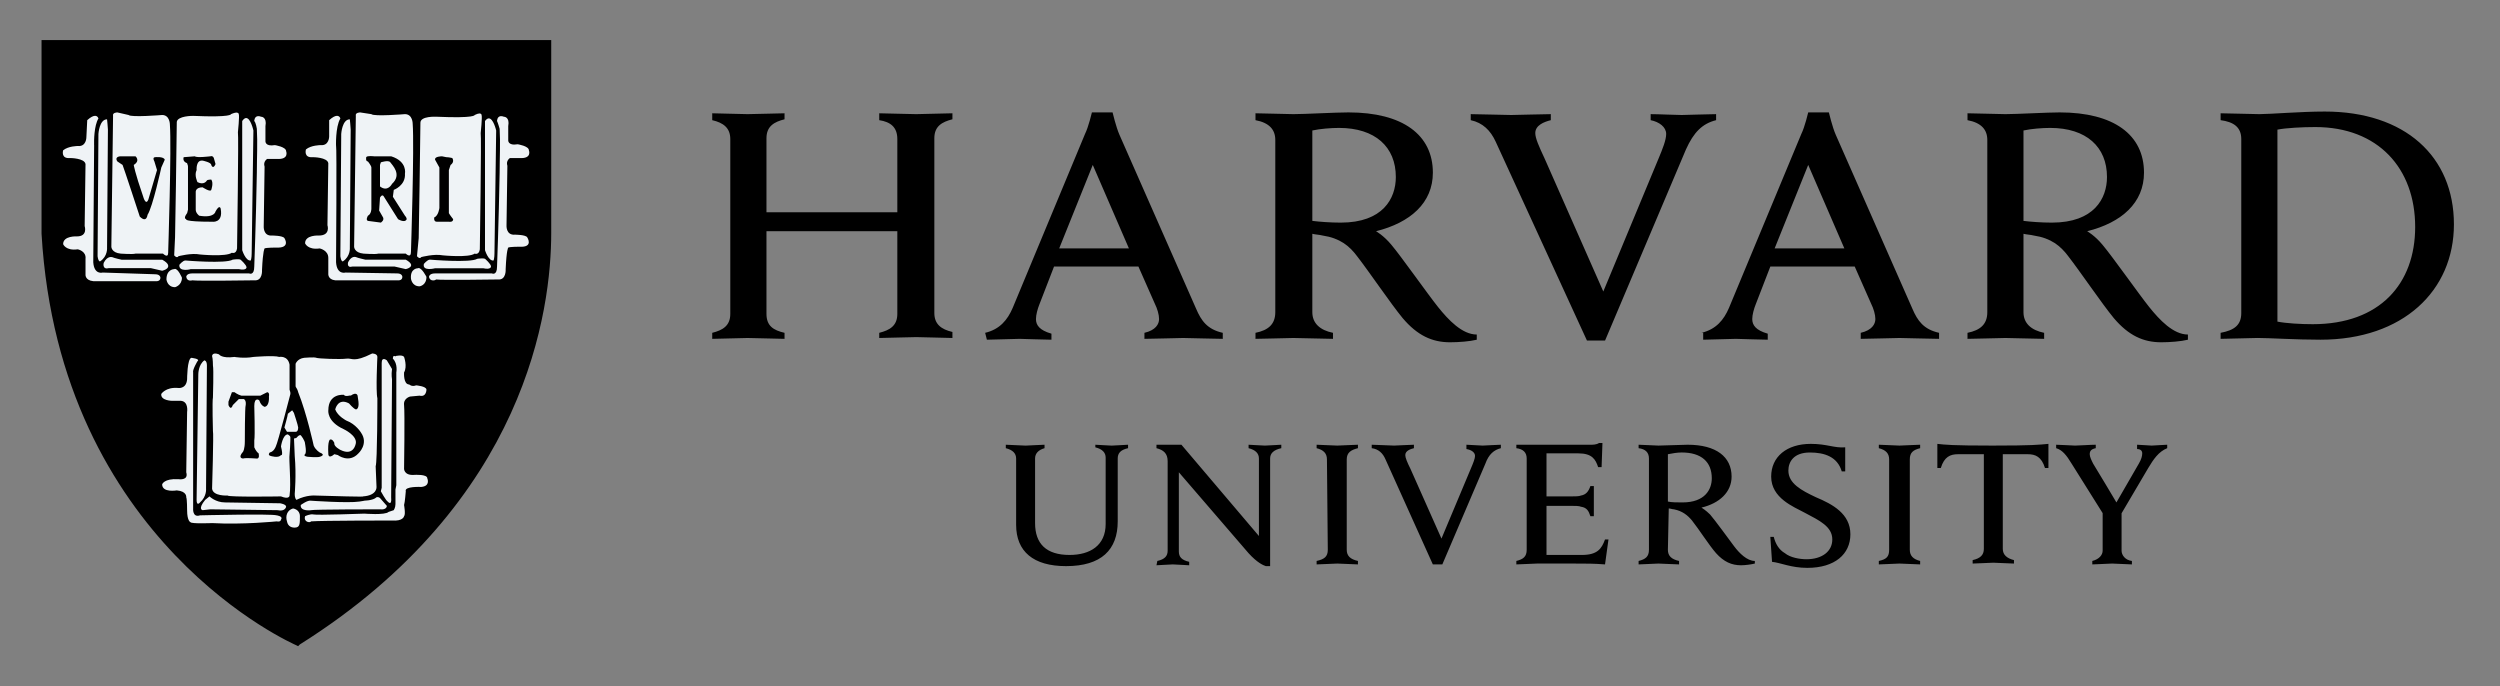 <svg width="102" height="28" viewBox="0 0 102 28" fill="none" xmlns="http://www.w3.org/2000/svg">
<rect x="0" y="0" width="102" height="28" fill="#808080" stroke="none"/>
<path d="M41.458 18.707C41.458 18.497 41.318 18.356 41.037 18.286V18.145C41.177 18.145 41.704 18.181 41.845 18.181C41.95 18.181 42.477 18.145 42.617 18.145V18.286C42.371 18.356 42.231 18.497 42.231 18.707V21.342C42.231 22.185 42.688 22.642 43.636 22.642C44.479 22.642 45.111 22.255 45.111 21.377V18.672C45.111 18.462 44.971 18.321 44.69 18.251V18.145C44.795 18.145 45.217 18.181 45.357 18.181C45.498 18.181 45.919 18.145 46.025 18.145V18.286C45.709 18.356 45.603 18.497 45.603 18.707V21.272C45.603 22.431 44.936 23.098 43.495 23.098C42.161 23.098 41.458 22.501 41.458 21.412L41.458 18.707ZM47.219 22.887C47.535 22.817 47.64 22.677 47.64 22.466V18.813C47.64 18.497 47.465 18.356 47.184 18.286V18.145H48.202L51.364 21.869V18.707C51.364 18.497 51.223 18.356 50.942 18.286V18.145C51.048 18.145 51.469 18.18 51.61 18.18C51.75 18.18 52.172 18.145 52.277 18.145V18.286C51.961 18.356 51.821 18.497 51.821 18.707V23.098H51.645C51.539 23.063 51.294 22.958 50.942 22.571L48.097 19.269V22.501C48.097 22.712 48.202 22.852 48.519 22.922V23.063C48.413 23.063 47.992 23.028 47.851 23.028C47.711 23.028 47.289 23.063 47.184 23.063L47.219 22.887ZM72.229 21.904H72.369C72.44 22.185 72.58 22.431 72.826 22.571C73.037 22.747 73.423 22.817 73.704 22.817C74.336 22.817 74.758 22.501 74.758 22.009C74.758 21.482 74.231 21.236 73.634 20.92C73.177 20.674 72.264 20.323 72.264 19.445C72.264 18.637 72.896 18.11 73.88 18.11C74.547 18.11 74.828 18.286 75.285 18.251V19.234H75.144C74.969 18.637 74.442 18.462 73.845 18.462C73.177 18.462 72.966 18.848 72.966 19.199C72.966 19.726 73.493 20.007 74.091 20.288C74.758 20.569 75.496 20.956 75.496 21.799C75.496 22.607 74.863 23.169 73.739 23.169C73.072 23.169 72.65 22.958 72.299 22.923L72.229 21.904ZM85.823 20.991L84.523 18.918C84.312 18.567 84.137 18.356 83.891 18.286V18.145C84.066 18.145 84.558 18.18 84.663 18.18C84.804 18.18 85.296 18.145 85.507 18.145V18.286C85.331 18.321 85.261 18.391 85.261 18.532C85.261 18.637 85.331 18.778 85.401 18.918C85.472 19.023 86.35 20.499 86.35 20.499L87.263 18.918C87.368 18.742 87.403 18.602 87.403 18.497C87.403 18.391 87.333 18.321 87.193 18.321V18.145C87.333 18.145 87.684 18.18 87.79 18.18C87.895 18.18 88.282 18.145 88.422 18.145V18.286C88.071 18.426 87.86 18.742 87.649 19.094L86.49 21.061M86.56 20.815V22.466C86.56 22.642 86.701 22.852 86.982 22.887V23.028C86.841 23.028 86.314 22.993 86.174 22.993C86.034 22.993 85.542 23.028 85.366 23.028V22.887C85.647 22.817 85.788 22.642 85.788 22.466V20.885M61.867 18.145H64.888C64.993 18.145 65.134 18.145 65.239 18.075H65.38L65.345 19.059H65.204C65.099 18.742 64.958 18.497 64.396 18.497H63.097V20.253H64.115C64.256 20.253 64.431 20.253 64.502 20.218C64.713 20.183 64.818 20.042 64.888 19.831H65.029V21.061H64.888C64.818 20.85 64.748 20.71 64.502 20.674C64.431 20.639 64.256 20.639 64.115 20.639H63.097V22.642H64.537C65.169 22.642 65.345 22.396 65.485 22.009H65.626L65.485 23.028C65.029 22.993 64.748 22.993 64.221 22.993H62.71C62.57 22.993 62.043 23.028 61.867 23.028V22.887C62.148 22.817 62.289 22.712 62.289 22.431V18.707C62.289 18.462 62.148 18.321 61.867 18.286L61.867 18.145ZM54.139 18.742C54.139 18.497 53.999 18.356 53.718 18.286V18.145C53.893 18.145 54.385 18.18 54.561 18.18C54.701 18.18 55.228 18.145 55.404 18.145V18.286C55.123 18.356 54.947 18.462 54.947 18.742V22.431C54.947 22.677 55.088 22.817 55.404 22.887V23.028C55.228 23.028 54.736 22.993 54.561 22.993C54.42 22.993 53.893 23.028 53.718 23.028V22.887C54.034 22.817 54.174 22.712 54.174 22.431L54.139 18.742ZM77.077 18.742C77.077 18.497 76.937 18.356 76.656 18.286V18.145C76.831 18.145 77.358 18.18 77.499 18.18C77.639 18.18 78.166 18.145 78.342 18.145V18.286C78.061 18.356 77.92 18.462 77.92 18.742V22.431C77.92 22.677 78.061 22.817 78.342 22.887V23.028C78.166 23.028 77.674 22.993 77.499 22.993C77.358 22.993 76.831 23.028 76.656 23.028V22.887C76.972 22.817 77.077 22.712 77.077 22.431V18.742ZM81.292 18.18C79.641 18.18 79.36 18.145 79.044 18.11V19.094H79.185C79.325 18.637 79.571 18.532 79.887 18.532H80.941V22.395C80.941 22.641 80.8 22.782 80.484 22.852V22.993C80.66 22.993 81.187 22.958 81.327 22.958C81.468 22.958 81.995 22.993 82.17 22.993V22.852C81.889 22.782 81.714 22.641 81.714 22.395V18.532H82.733C83.049 18.532 83.294 18.637 83.435 19.094H83.576V18.11C83.189 18.145 82.943 18.18 81.292 18.18ZM68.05 22.431C68.05 22.677 68.19 22.817 68.506 22.887V23.028C68.331 23.028 67.804 22.993 67.663 22.993C67.523 22.993 67.031 23.028 66.855 23.028V22.887C67.136 22.817 67.277 22.712 67.277 22.431V18.707C67.277 18.462 67.136 18.321 66.855 18.286V18.145C67.031 18.145 67.523 18.18 67.663 18.18C67.909 18.18 68.577 18.145 68.858 18.145C70.017 18.145 70.649 18.637 70.649 19.445C70.649 20.077 70.157 20.534 69.42 20.71C69.42 20.71 69.595 20.815 69.771 20.991C69.982 21.236 70.544 22.009 70.754 22.29C70.965 22.571 71.281 22.887 71.597 22.887V22.993C71.457 23.028 71.211 23.063 71.035 23.063C70.649 23.063 70.333 22.922 70.017 22.571C69.736 22.255 69.314 21.588 69.033 21.236C68.858 21.026 68.647 20.85 68.296 20.78C68.225 20.78 68.155 20.745 68.085 20.745L68.05 22.431ZM68.05 20.463C68.19 20.499 68.436 20.499 68.647 20.499C69.56 20.499 69.841 19.972 69.841 19.515C69.841 18.848 69.42 18.461 68.612 18.461C68.436 18.461 68.225 18.497 68.05 18.532V20.463ZM56.528 18.742C56.423 18.496 56.247 18.321 55.966 18.286V18.145C56.142 18.145 56.739 18.18 56.88 18.18C56.985 18.18 57.512 18.145 57.688 18.145V18.286C57.547 18.321 57.336 18.391 57.336 18.567C57.336 18.672 57.407 18.848 57.547 19.129L58.812 21.974L60.006 19.129C60.111 18.883 60.181 18.707 60.181 18.602C60.181 18.461 60.041 18.356 59.83 18.321V18.145C59.971 18.145 60.357 18.18 60.498 18.18C60.603 18.18 61.06 18.145 61.235 18.145V18.286C60.954 18.356 60.743 18.532 60.603 18.918L58.847 23.028H58.46L56.528 18.742ZM61.024 5.781C60.814 5.324 60.498 5.008 60.006 4.903V4.657C60.322 4.657 61.411 4.692 61.657 4.692C61.867 4.692 62.921 4.657 63.273 4.657V4.903C62.992 4.973 62.64 5.113 62.64 5.429C62.64 5.64 62.781 5.956 63.027 6.483L65.415 11.893L67.663 6.483C67.839 6.062 67.98 5.71 67.98 5.465C67.98 5.184 67.699 4.973 67.347 4.903V4.657C67.663 4.657 68.366 4.692 68.612 4.692C68.823 4.692 69.666 4.657 70.017 4.657V4.903C69.455 5.043 69.104 5.394 68.787 6.097L65.486 13.895H64.748L61.024 5.781ZM29.059 13.579C29.48 13.473 29.796 13.298 29.796 12.806V5.675C29.796 5.219 29.515 5.008 29.059 4.903V4.622C29.269 4.622 30.253 4.657 30.499 4.657C30.78 4.657 31.799 4.622 32.009 4.622V4.867C31.588 4.973 31.272 5.148 31.272 5.64V8.661H36.611V5.675C36.611 5.184 36.33 4.973 35.873 4.903V4.622C36.084 4.622 37.102 4.657 37.383 4.657C37.629 4.657 38.613 4.622 38.859 4.622V4.867C38.437 4.973 38.121 5.148 38.121 5.64V12.771C38.121 13.227 38.402 13.438 38.859 13.544V13.79C38.648 13.79 37.629 13.754 37.383 13.754C37.102 13.754 36.119 13.79 35.873 13.79V13.579C36.295 13.473 36.611 13.298 36.611 12.806V9.434H31.272V12.806C31.272 13.298 31.553 13.473 32.009 13.579V13.825C31.799 13.825 30.745 13.79 30.499 13.79C30.253 13.79 29.305 13.825 29.059 13.825V13.579ZM90.601 13.579C91.163 13.473 91.444 13.263 91.444 12.771V5.675C91.444 5.184 91.128 4.973 90.601 4.903V4.622C90.917 4.622 91.901 4.657 92.182 4.657C92.638 4.657 93.868 4.551 94.851 4.551C98.118 4.551 100.12 6.378 100.12 9.153C100.12 11.858 98.048 13.86 94.676 13.86C93.692 13.86 92.568 13.789 92.111 13.789C91.83 13.789 90.917 13.825 90.601 13.825V13.579ZM92.919 13.122C93.271 13.192 93.868 13.227 94.359 13.227C97.099 13.227 98.539 11.577 98.539 9.258C98.539 6.87 97.029 5.184 94.465 5.184C93.938 5.184 93.271 5.219 92.919 5.289V13.122ZM53.543 12.736C53.543 13.192 53.859 13.473 54.386 13.579V13.825C54.07 13.825 53.086 13.79 52.77 13.79C52.524 13.79 51.541 13.825 51.224 13.825V13.579C51.751 13.473 52.032 13.227 52.032 12.736V5.71C52.032 5.289 51.786 5.008 51.224 4.903V4.622C51.541 4.622 52.489 4.657 52.77 4.657C53.227 4.657 54.491 4.586 55.018 4.586C57.231 4.586 58.461 5.5 58.461 7.045C58.461 8.275 57.547 9.083 56.142 9.434C56.142 9.434 56.458 9.61 56.775 9.996C57.161 10.453 58.25 11.998 58.671 12.525C59.093 13.052 59.655 13.649 60.252 13.649V13.86C59.971 13.93 59.514 13.965 59.163 13.965C58.425 13.965 57.828 13.684 57.231 12.982C56.739 12.385 55.861 11.085 55.369 10.453C55.053 10.031 54.667 9.715 53.964 9.61C53.824 9.574 53.683 9.574 53.543 9.539L53.543 12.736ZM53.543 9.012C53.824 9.048 54.281 9.083 54.702 9.083C56.423 9.083 56.95 8.099 56.95 7.221C56.95 5.992 56.107 5.219 54.632 5.219C54.316 5.219 53.859 5.254 53.543 5.324V9.012ZM82.558 12.736C82.558 13.192 82.874 13.473 83.401 13.579V13.825C83.085 13.825 82.101 13.79 81.82 13.79C81.574 13.79 80.591 13.825 80.274 13.825V13.579C80.801 13.473 81.082 13.227 81.082 12.736V5.71C81.082 5.289 80.836 5.008 80.274 4.903V4.622C80.591 4.622 81.539 4.657 81.82 4.657C82.277 4.657 83.541 4.586 84.033 4.586C86.246 4.586 87.475 5.5 87.475 7.045C87.475 8.275 86.562 9.083 85.157 9.434C85.157 9.434 85.473 9.61 85.789 9.996C86.176 10.453 87.265 11.998 87.686 12.525C88.108 13.052 88.67 13.649 89.267 13.649V13.86C88.986 13.93 88.529 13.965 88.178 13.965C87.44 13.965 86.843 13.684 86.246 12.982C85.754 12.385 84.876 11.085 84.384 10.453C84.068 10.031 83.682 9.715 82.979 9.61C82.839 9.574 82.698 9.574 82.558 9.539L82.558 12.736ZM82.558 9.012C82.839 9.048 83.295 9.083 83.717 9.083C85.438 9.083 85.965 8.099 85.965 7.221C85.965 5.992 85.122 5.219 83.647 5.219C83.33 5.219 82.874 5.254 82.558 5.324V9.012ZM40.194 13.579C40.792 13.438 41.108 13.052 41.319 12.56L44.269 5.465C44.41 5.184 44.55 4.586 44.55 4.586H45.393C45.393 4.586 45.534 5.184 45.674 5.5L48.801 12.595C49.011 13.087 49.257 13.438 49.889 13.579V13.825C49.538 13.825 48.52 13.79 48.274 13.79C48.028 13.79 47.044 13.825 46.693 13.825V13.579C47.15 13.473 47.29 13.227 47.29 13.017C47.29 12.841 47.22 12.595 47.114 12.384L46.447 10.874H43.005L42.407 12.42C42.337 12.595 42.267 12.841 42.267 13.017C42.267 13.263 42.407 13.473 42.899 13.614V13.86C42.583 13.86 41.775 13.825 41.6 13.825L40.265 13.86L40.194 13.579ZM46.06 10.136L44.585 6.729L43.215 10.136H46.06ZM69.419 13.579C70.016 13.438 70.333 13.052 70.543 12.56L73.494 5.465C73.635 5.184 73.775 4.586 73.775 4.586H74.618C74.618 4.586 74.759 5.184 74.899 5.5L78.025 12.595C78.236 13.087 78.482 13.438 79.114 13.579V13.825C78.763 13.825 77.744 13.79 77.499 13.79C77.253 13.79 76.269 13.825 75.918 13.825V13.579C76.374 13.473 76.515 13.227 76.515 13.017C76.515 12.841 76.445 12.595 76.339 12.384L75.672 10.874H72.23L71.632 12.42C71.562 12.595 71.492 12.841 71.492 13.017C71.492 13.263 71.632 13.473 72.124 13.614V13.86C71.808 13.86 71 13.825 70.824 13.825L69.49 13.86V13.579H69.419ZM75.25 10.136L73.775 6.729L72.405 10.136H75.25Z" fill="black"/>
<path d="M1.836 1.777H22.385V9.54C22.385 13.087 21.05 20.64 12.198 26.26C12.198 26.26 2.574 22.256 1.836 9.54L1.836 1.777Z" fill="black"/>
<path d="M8.596 14.024C8.544 14.022 8.499 14.047 8.463 14.079C8.393 14.14 8.351 14.224 8.349 14.228C8.27 14.338 8.105 14.366 7.956 14.361C7.806 14.357 7.677 14.323 7.677 14.323L7.669 14.321L7.661 14.324C7.445 14.395 7.349 14.487 7.31 14.566C7.29 14.605 7.285 14.641 7.285 14.667C7.285 14.687 7.288 14.696 7.289 14.702V15.506C7.282 15.551 7.261 15.578 7.232 15.597C7.204 15.616 7.165 15.627 7.126 15.631C7.049 15.639 6.973 15.622 6.973 15.622H6.972C6.702 15.568 6.517 15.632 6.402 15.71C6.288 15.787 6.243 15.877 6.241 15.88C6.126 16.037 6.202 16.256 6.202 16.256V16.258C6.21 16.278 6.218 16.297 6.228 16.314C6.228 16.314 6.229 16.318 6.229 16.318C6.335 16.599 6.721 16.599 6.721 16.599C6.862 16.704 7.108 16.634 7.108 16.634C7.18 16.634 7.222 16.664 7.248 16.701C7.26 16.753 7.254 16.805 7.254 16.805L7.254 16.811L7.255 16.817C7.257 16.826 7.262 16.875 7.265 16.942C7.267 17.008 7.268 17.096 7.269 17.198C7.27 17.402 7.27 17.661 7.267 17.916C7.263 18.425 7.254 18.917 7.254 18.917C7.254 19.089 7.221 19.189 7.221 19.189L7.219 19.193V19.198C7.219 19.207 7.217 19.211 7.207 19.219C7.198 19.226 7.181 19.235 7.158 19.241C7.114 19.253 7.049 19.257 6.985 19.257C6.856 19.257 6.725 19.24 6.725 19.24L6.721 19.239L6.718 19.24C6.352 19.276 6.239 19.605 6.238 19.608V19.609C6.209 19.677 6.211 19.746 6.231 19.809C6.241 19.84 6.255 19.87 6.271 19.898C6.337 20.057 6.511 20.182 6.511 20.182C6.511 20.252 7.178 20.287 7.178 20.287C7.219 20.297 7.246 20.325 7.267 20.36C7.269 20.366 7.271 20.372 7.273 20.378C7.289 20.44 7.289 20.497 7.289 20.497C7.284 20.516 7.282 20.537 7.281 20.567C7.28 20.602 7.279 20.644 7.28 20.691C7.281 20.785 7.287 20.901 7.294 21.013C7.307 21.238 7.324 21.448 7.324 21.448L7.325 21.45V21.451C7.329 21.473 7.34 21.493 7.353 21.51C7.353 21.51 7.354 21.516 7.354 21.516C7.389 21.727 8.056 21.657 8.056 21.657C8.056 21.657 10.396 21.603 11.028 21.613C11.118 21.614 11.173 21.617 11.182 21.622C11.252 21.622 11.428 21.587 11.428 21.587L11.674 21.762C11.773 21.839 11.875 21.861 11.969 21.855C11.988 21.854 12.007 21.852 12.025 21.848C12.205 21.816 12.342 21.692 12.342 21.692L12.693 21.622C12.763 21.622 15.609 21.587 15.609 21.587C15.854 21.657 15.96 21.551 15.96 21.551L16.416 21.516C16.434 21.516 16.45 21.515 16.465 21.512C16.577 21.492 16.634 21.402 16.665 21.315C16.673 21.298 16.683 21.281 16.689 21.263C16.726 21.161 16.726 21.06 16.726 21.06V20.466C16.731 20.419 16.742 20.382 16.754 20.349C16.818 20.236 16.908 20.217 16.908 20.217L17.329 20.146L17.541 20.041C17.622 20.021 17.664 19.964 17.689 19.896C17.695 19.886 17.702 19.877 17.707 19.866C17.736 19.804 17.744 19.732 17.744 19.664C17.744 19.527 17.708 19.401 17.708 19.401L17.707 19.398L17.707 19.395C17.63 19.242 17.452 19.179 17.299 19.152C17.146 19.125 17.011 19.134 17.011 19.134H17.01C16.841 19.151 16.777 19.103 16.748 19.055C16.719 19.008 16.726 18.956 16.726 18.956V18.954L16.761 16.777C16.775 16.696 16.799 16.631 16.822 16.578C16.85 16.525 16.873 16.493 16.873 16.493C16.978 16.529 17.329 16.423 17.329 16.423C17.531 16.403 17.615 16.279 17.652 16.177C17.655 16.171 17.66 16.165 17.663 16.159C17.709 16.061 17.709 15.972 17.709 15.969C17.727 15.832 17.632 15.718 17.537 15.641C17.441 15.563 17.341 15.518 17.341 15.518L17.335 15.516H16.842C16.828 15.513 16.817 15.506 16.806 15.49C16.794 15.475 16.783 15.451 16.774 15.423C16.757 15.367 16.75 15.29 16.747 15.214C16.743 15.064 16.761 14.916 16.761 14.916L16.761 14.914V14.632C16.761 14.495 16.664 14.399 16.572 14.339C16.48 14.28 16.389 14.253 16.389 14.253L16.385 14.252H15.759C15.745 14.228 15.729 14.205 15.705 14.19C15.674 14.169 15.638 14.155 15.604 14.143C15.535 14.12 15.471 14.111 15.471 14.111C15.357 14.075 15.187 14.076 15.187 14.076H15.178L15.17 14.081C14.951 14.232 14.568 14.296 14.241 14.317C13.913 14.339 13.643 14.322 13.643 14.322L12.541 14.251L12.532 14.26C12.535 14.257 12.528 14.262 12.517 14.266C12.505 14.27 12.489 14.274 12.471 14.278C12.434 14.286 12.387 14.294 12.342 14.3C12.25 14.313 12.162 14.322 12.162 14.322L12.145 14.324L12.139 14.341C12.108 14.432 12.016 14.463 12.016 14.463L11.92 14.496C11.855 14.442 11.755 14.4 11.66 14.372C11.56 14.341 11.477 14.324 11.473 14.324C11.472 14.323 11.472 14.322 11.471 14.322C11.468 14.321 11.464 14.32 11.461 14.319C11.456 14.318 11.45 14.317 11.443 14.317C11.428 14.315 11.41 14.315 11.387 14.315C11.342 14.314 11.28 14.316 11.206 14.318C11.059 14.323 10.867 14.332 10.676 14.343C10.294 14.365 9.917 14.392 9.916 14.392C9.481 14.409 9.187 14.34 9.002 14.267C8.817 14.193 8.744 14.12 8.744 14.12C8.697 14.056 8.646 14.026 8.596 14.024ZM8.594 14.081C8.624 14.083 8.66 14.1 8.701 14.157L8.701 14.158L8.703 14.16C8.703 14.16 8.788 14.244 8.981 14.32C9.173 14.396 9.476 14.468 9.918 14.45H9.921C9.921 14.45 10.297 14.423 10.679 14.401C10.87 14.39 11.062 14.381 11.208 14.376C11.281 14.373 11.344 14.372 11.387 14.372C11.409 14.372 11.427 14.373 11.438 14.374C11.443 14.375 11.446 14.375 11.448 14.376L11.45 14.377L11.458 14.379C11.458 14.379 11.545 14.396 11.645 14.427C11.744 14.457 11.857 14.503 11.9 14.547L11.913 14.559L12.035 14.518C12.035 14.518 12.11 14.475 12.161 14.398C12.121 14.493 12.025 14.526 12.025 14.526L11.92 14.597C11.815 14.491 11.463 14.421 11.463 14.421C11.428 14.386 9.918 14.491 9.918 14.491C9.04 14.526 8.723 14.21 8.723 14.21C8.548 13.964 8.372 14.315 8.372 14.315C8.196 14.561 7.67 14.421 7.67 14.421C7.475 14.486 7.388 14.565 7.348 14.632C7.351 14.62 7.355 14.607 7.362 14.592C7.393 14.531 7.475 14.449 7.676 14.381C7.687 14.383 7.804 14.415 7.955 14.419C8.113 14.424 8.299 14.398 8.396 14.262L8.397 14.261L8.399 14.258C8.399 14.258 8.441 14.174 8.501 14.122C8.531 14.096 8.563 14.08 8.594 14.081ZM15.195 14.134C15.207 14.134 15.367 14.136 15.459 14.167L15.462 14.168L15.464 14.168C15.464 14.168 15.524 14.177 15.587 14.198C15.618 14.209 15.65 14.222 15.675 14.238C15.679 14.24 15.681 14.243 15.685 14.246C15.601 14.194 15.468 14.175 15.468 14.175C15.363 14.14 15.187 14.14 15.187 14.14C14.73 14.456 13.641 14.386 13.641 14.386L12.552 14.315C12.518 14.35 12.178 14.384 12.17 14.385C12.172 14.383 12.174 14.381 12.175 14.379C12.18 14.378 12.261 14.37 12.351 14.357C12.397 14.351 12.445 14.343 12.484 14.335C12.503 14.33 12.521 14.326 12.535 14.321C12.543 14.318 12.55 14.313 12.556 14.31L13.64 14.379C13.64 14.379 13.914 14.397 14.245 14.375C14.573 14.353 14.956 14.295 15.195 14.134ZM15.745 14.309H16.376C16.378 14.31 16.429 14.329 16.487 14.359C16.428 14.33 16.381 14.315 16.381 14.315H15.749C15.748 14.313 15.746 14.311 15.745 14.309ZM16.498 14.365C16.514 14.374 16.526 14.378 16.542 14.388C16.546 14.391 16.55 14.395 16.554 14.398C16.535 14.386 16.517 14.375 16.498 14.365ZM16.749 15.505C16.753 15.512 16.756 15.519 16.761 15.525C16.779 15.549 16.803 15.567 16.833 15.573L16.835 15.574H17.323C17.327 15.575 17.414 15.616 17.501 15.686C17.562 15.735 17.615 15.797 17.639 15.865C17.577 15.764 17.461 15.687 17.39 15.646C17.354 15.626 17.329 15.615 17.329 15.615H16.838C16.795 15.607 16.767 15.564 16.749 15.505ZM7.301 15.612C7.213 15.779 6.967 15.72 6.967 15.72C6.44 15.615 6.265 15.967 6.265 15.967C6.26 15.973 6.257 15.98 6.253 15.987C6.261 15.961 6.272 15.936 6.289 15.913L6.291 15.909C6.291 15.909 6.331 15.828 6.435 15.757C6.539 15.687 6.705 15.627 6.962 15.678C6.962 15.678 7.044 15.697 7.133 15.687C7.178 15.683 7.225 15.672 7.266 15.645C7.279 15.636 7.29 15.624 7.301 15.612ZM16.704 19.09C16.746 19.154 16.839 19.209 17.016 19.192C17.016 19.192 17.145 19.183 17.29 19.209C17.435 19.235 17.591 19.294 17.655 19.421C17.655 19.422 17.659 19.439 17.66 19.445C17.495 19.202 17.014 19.233 17.014 19.233C16.784 19.256 16.721 19.16 16.704 19.09ZM7.252 19.255C7.251 19.257 7.248 19.268 7.248 19.268C7.248 19.286 7.24 19.3 7.226 19.312C7.211 19.323 7.191 19.332 7.166 19.339C7.018 19.378 6.722 19.339 6.722 19.339C6.467 19.364 6.343 19.535 6.293 19.629C6.293 19.629 6.39 19.332 6.724 19.297C6.73 19.298 6.854 19.315 6.986 19.315C7.053 19.315 7.12 19.311 7.174 19.296C7.201 19.289 7.225 19.279 7.244 19.264C7.247 19.261 7.249 19.258 7.252 19.255ZM9.699 4.273L9.689 4.282C9.141 4.728 8.344 4.522 8.344 4.522L8.341 4.522H8.337C7.564 4.522 7.314 4.557 7.314 4.557L7.303 4.559L7.296 4.567C7.216 4.663 7.118 4.662 7.032 4.637C6.948 4.613 6.884 4.566 6.881 4.564C6.866 4.541 6.84 4.527 6.813 4.518C6.782 4.507 6.746 4.5 6.712 4.496C6.644 4.487 6.581 4.486 6.581 4.486H6.58L6.579 4.487C5.808 4.539 5.327 4.495 5.041 4.439C4.897 4.411 4.803 4.379 4.744 4.355C4.686 4.331 4.665 4.316 4.665 4.316L4.669 4.32C4.658 4.308 4.647 4.304 4.634 4.3C4.621 4.296 4.606 4.293 4.589 4.291C4.556 4.286 4.517 4.283 4.479 4.28C4.404 4.276 4.333 4.276 4.333 4.276H4.315L4.307 4.291C4.276 4.352 4.181 4.481 4.174 4.49C4.17 4.492 4.16 4.495 4.143 4.497C4.124 4.499 4.098 4.501 4.069 4.501C4.01 4.503 3.938 4.502 3.868 4.5C3.728 4.496 3.597 4.487 3.597 4.487L3.596 4.486H3.595C3.449 4.486 3.36 4.534 3.311 4.583C3.262 4.632 3.251 4.685 3.251 4.685L3.25 4.687L3.215 5.359V5.361C3.232 5.57 3.211 5.654 3.197 5.677C3.19 5.688 3.19 5.686 3.19 5.686L3.166 5.67L3.149 5.694C3.14 5.708 3.105 5.726 3.055 5.737C3.005 5.748 2.943 5.753 2.883 5.756C2.762 5.76 2.649 5.751 2.649 5.751L2.646 5.751L2.644 5.751C2.548 5.761 2.477 5.808 2.427 5.87C2.377 5.933 2.347 6.01 2.329 6.085C2.292 6.235 2.302 6.379 2.302 6.379V6.383C2.321 6.478 2.375 6.545 2.443 6.588C2.511 6.631 2.592 6.651 2.67 6.661C2.82 6.678 2.952 6.653 2.96 6.652H2.961C3.148 6.669 3.215 6.727 3.24 6.773C3.266 6.82 3.251 6.86 3.251 6.86L3.25 6.864V6.869C3.25 6.942 3.259 7.519 3.268 8.081C3.277 8.641 3.285 9.18 3.285 9.184C3.277 9.259 3.257 9.306 3.233 9.336C3.209 9.365 3.182 9.377 3.155 9.383C3.099 9.394 3.044 9.372 3.044 9.372L3.039 9.369H3.033C2.64 9.369 2.46 9.506 2.384 9.648C2.309 9.788 2.337 9.928 2.338 9.929C2.357 10.184 2.518 10.302 2.669 10.347C2.821 10.393 2.966 10.375 2.966 10.375L2.963 10.376C3.151 10.376 3.228 10.425 3.26 10.469C3.293 10.512 3.286 10.553 3.286 10.553L3.284 10.561L3.288 10.57C3.287 10.568 3.293 10.588 3.294 10.615C3.295 10.642 3.296 10.677 3.295 10.718C3.294 10.799 3.288 10.902 3.282 11.003C3.268 11.205 3.251 11.398 3.251 11.398V11.401L3.251 11.405C3.288 11.607 3.405 11.69 3.51 11.714C3.608 11.736 3.688 11.713 3.7 11.71H3.702L6.505 11.781C6.906 12.072 7.164 12.081 7.319 12.001C7.467 11.925 7.506 11.788 7.511 11.772L7.56 11.78C7.591 11.785 7.653 11.788 7.742 11.79C7.832 11.793 7.949 11.794 8.083 11.795C8.351 11.797 8.689 11.796 9.023 11.794C9.356 11.792 9.686 11.788 9.936 11.786C10.185 11.783 10.356 11.781 10.373 11.781H10.375C10.49 11.806 10.58 11.8 10.649 11.774C10.72 11.747 10.768 11.699 10.799 11.648C10.861 11.548 10.861 11.438 10.861 11.437V11.436L10.896 10.599C10.91 10.544 10.97 10.503 11.031 10.479C11.091 10.455 11.145 10.447 11.149 10.446C11.539 10.498 11.73 10.36 11.814 10.207C11.898 10.053 11.88 9.889 11.879 9.888V9.887C11.861 9.632 11.709 9.505 11.566 9.45C11.424 9.395 11.287 9.405 11.287 9.405L11.289 9.404C11.102 9.404 11.017 9.339 10.974 9.277C10.931 9.214 10.931 9.154 10.931 9.153V9.152C10.94 9.091 10.946 8.94 10.951 8.735C10.956 8.527 10.959 8.27 10.961 8.02C10.966 7.519 10.966 7.045 10.966 7.045C10.966 7.002 10.991 6.932 11.016 6.877C11.039 6.828 11.056 6.8 11.061 6.791C11.277 6.813 11.443 6.8 11.558 6.759C11.679 6.716 11.754 6.645 11.796 6.571C11.881 6.426 11.843 6.272 11.842 6.269C11.858 6.137 11.838 6.037 11.792 5.968C11.745 5.897 11.675 5.857 11.604 5.836C11.468 5.795 11.332 5.82 11.324 5.822C11.083 5.822 11.001 5.755 10.972 5.697C10.943 5.638 10.964 5.579 10.964 5.579L10.965 5.576L10.966 5.574C11.019 5.237 11.001 5.005 10.97 4.856C10.938 4.707 10.89 4.639 10.89 4.639L10.887 4.635L10.883 4.631C10.847 4.608 10.795 4.598 10.732 4.592C10.67 4.585 10.597 4.583 10.529 4.583C10.391 4.583 10.268 4.592 10.268 4.592L10.259 4.592L10.253 4.597C10.228 4.616 10.2 4.614 10.163 4.595C10.125 4.576 10.083 4.54 10.045 4.5C9.968 4.419 9.908 4.324 9.908 4.324L9.901 4.314L9.699 4.273ZM19.64 4.273L19.63 4.282C19.082 4.728 18.285 4.522 18.285 4.522L18.282 4.522H18.278C17.539 4.522 17.29 4.557 17.29 4.557L17.279 4.559L17.273 4.567C17.192 4.663 17.095 4.662 17.008 4.637C16.925 4.613 16.863 4.568 16.858 4.564C16.842 4.541 16.817 4.528 16.789 4.518C16.758 4.507 16.722 4.5 16.688 4.496C16.62 4.487 16.557 4.486 16.557 4.486H16.555L16.555 4.487C15.784 4.539 15.303 4.495 15.017 4.439C14.873 4.411 14.779 4.379 14.72 4.355C14.662 4.331 14.641 4.316 14.641 4.316L14.645 4.32C14.634 4.308 14.622 4.304 14.609 4.3C14.596 4.296 14.582 4.293 14.565 4.291C14.532 4.286 14.493 4.283 14.455 4.28C14.379 4.276 14.309 4.276 14.309 4.276H14.291L14.283 4.291C14.252 4.353 14.156 4.482 14.15 4.491C14.145 4.492 14.136 4.495 14.119 4.497C14.099 4.499 14.074 4.501 14.045 4.501C13.986 4.503 13.914 4.502 13.844 4.5C13.704 4.496 13.573 4.487 13.573 4.487L13.572 4.486H13.571C13.408 4.486 13.312 4.532 13.258 4.582C13.204 4.631 13.191 4.685 13.191 4.685V5.396C13.208 5.587 13.187 5.662 13.174 5.68C13.168 5.689 13.168 5.686 13.167 5.686C13.166 5.685 13.165 5.686 13.165 5.686L13.142 5.67L13.125 5.694C13.116 5.708 13.081 5.726 13.031 5.737C12.981 5.748 12.919 5.753 12.858 5.756C12.737 5.76 12.624 5.751 12.624 5.751L12.622 5.751L12.62 5.751C12.516 5.761 12.438 5.806 12.383 5.869C12.328 5.931 12.294 6.009 12.274 6.084C12.233 6.235 12.242 6.379 12.242 6.379V6.381L12.243 6.383C12.262 6.478 12.316 6.545 12.384 6.588C12.452 6.631 12.533 6.651 12.61 6.66C12.76 6.678 12.893 6.653 12.901 6.652H12.902C13.089 6.669 13.156 6.727 13.181 6.773C13.206 6.82 13.193 6.86 13.193 6.86L13.192 6.861V6.862C13.185 6.889 13.183 6.934 13.181 7.008C13.178 7.081 13.177 7.178 13.176 7.29C13.174 7.514 13.175 7.8 13.177 8.081C13.182 8.641 13.191 9.18 13.191 9.184C13.183 9.259 13.162 9.306 13.138 9.335C13.115 9.365 13.088 9.377 13.06 9.383C13.005 9.394 12.95 9.372 12.95 9.372L12.945 9.369H12.939C12.546 9.369 12.365 9.506 12.29 9.648C12.214 9.788 12.243 9.927 12.243 9.929C12.262 10.184 12.423 10.301 12.574 10.347C12.726 10.393 12.872 10.375 12.872 10.375L12.869 10.375C13.039 10.375 13.116 10.425 13.153 10.47C13.191 10.515 13.191 10.557 13.191 10.557V10.564L13.194 10.57C13.193 10.568 13.198 10.588 13.199 10.615C13.201 10.642 13.201 10.677 13.2 10.718C13.198 10.799 13.193 10.902 13.186 11.003C13.173 11.205 13.156 11.398 13.156 11.398L13.155 11.401L13.156 11.405C13.193 11.607 13.31 11.69 13.415 11.714C13.513 11.736 13.593 11.714 13.605 11.71H13.607L16.411 11.781C16.811 12.073 17.069 12.081 17.224 12.001C17.373 11.924 17.421 11.779 17.425 11.765L17.426 11.764C17.439 11.74 17.465 11.728 17.479 11.728C17.486 11.728 17.485 11.73 17.484 11.728C17.482 11.726 17.485 11.727 17.479 11.739L17.462 11.774L17.5 11.78C17.532 11.786 17.593 11.788 17.683 11.791C17.773 11.793 17.889 11.795 18.023 11.796C18.291 11.797 18.629 11.796 18.963 11.794C19.297 11.792 19.626 11.789 19.876 11.786C20.126 11.783 20.3 11.781 20.315 11.781C20.439 11.807 20.533 11.8 20.604 11.774C20.676 11.746 20.724 11.698 20.753 11.647C20.811 11.546 20.8 11.433 20.8 11.433L20.801 11.437L20.836 10.598C20.85 10.543 20.909 10.503 20.971 10.478C21.031 10.454 21.087 10.447 21.09 10.447C21.48 10.498 21.671 10.36 21.755 10.207C21.838 10.053 21.819 9.89 21.819 9.888V9.887C21.8 9.631 21.65 9.505 21.507 9.45C21.364 9.395 21.226 9.405 21.226 9.405L21.229 9.404C21.025 9.404 20.941 9.339 20.902 9.277C20.864 9.216 20.872 9.156 20.872 9.156V9.152C20.872 8.945 20.907 7.045 20.907 7.045V7.045C20.907 7.001 20.931 6.932 20.957 6.876C20.979 6.828 20.997 6.8 21.002 6.791C21.218 6.813 21.384 6.8 21.499 6.758C21.62 6.715 21.695 6.645 21.737 6.571C21.822 6.426 21.784 6.272 21.783 6.269C21.799 6.137 21.779 6.037 21.733 5.967C21.685 5.896 21.615 5.857 21.544 5.836C21.408 5.795 21.271 5.82 21.264 5.821C21.023 5.821 20.942 5.755 20.913 5.696C20.884 5.638 20.905 5.579 20.905 5.579L20.907 5.574C20.96 5.237 20.942 5.005 20.911 4.856C20.879 4.707 20.831 4.639 20.831 4.639L20.828 4.635L20.823 4.631C20.788 4.608 20.736 4.598 20.673 4.592C20.61 4.585 20.538 4.583 20.469 4.583C20.332 4.583 20.208 4.592 20.208 4.592L20.2 4.592L20.193 4.597C20.168 4.616 20.141 4.614 20.104 4.595C20.066 4.576 20.023 4.54 19.985 4.5C19.909 4.419 19.849 4.324 19.849 4.324L19.842 4.314L19.64 4.273Z" fill="black"/>
<path d="M12.163 26.364L12.093 26.329C12.023 26.294 2.433 22.149 1.695 9.538V1.635H22.49V9.503C22.49 12.595 21.506 20.463 12.233 26.294L12.163 26.364ZM1.941 1.88V9.503C2.644 21.446 11.355 25.731 12.163 26.082C21.261 20.287 22.244 12.559 22.244 9.503V1.88H1.941Z" fill="black"/>
<path d="M4.789 4.587C4.789 4.587 4.578 4.587 4.613 4.728L4.543 10.067C4.543 10.067 4.543 10.313 4.929 10.348C4.929 10.348 5.421 10.383 5.526 10.348H6.651C6.651 10.348 6.861 10.558 6.861 10.312C6.861 10.312 7.002 5.992 6.931 5.079C6.931 5.079 6.931 4.692 6.615 4.692C6.615 4.692 5.351 4.797 5.246 4.692L4.789 4.587ZM9.665 4.595C9.618 4.591 9.544 4.604 9.425 4.657C9.425 4.657 9.461 4.798 7.88 4.728C7.845 4.728 7.248 4.727 7.213 4.973C7.213 4.973 7.178 7.502 7.178 7.573L7.142 9.68L7.107 10.418C7.107 10.418 7.212 10.558 7.283 10.453C7.283 10.453 7.81 10.312 8.161 10.383C8.161 10.383 9.215 10.488 9.461 10.312C9.461 10.312 9.636 10.382 9.672 10.136C9.672 10.136 9.742 5.465 9.707 5.394C9.707 5.394 9.777 4.727 9.742 4.657C9.742 4.657 9.742 4.602 9.665 4.595ZM3.874 4.726C3.805 4.728 3.704 4.771 3.559 4.903L3.524 5.606C3.524 5.606 3.524 5.992 3.173 5.957C3.173 5.957 2.786 5.957 2.576 6.133C2.576 6.133 2.47 6.483 2.857 6.448C2.857 6.448 3.454 6.449 3.489 6.695L3.454 9.223C3.454 9.223 3.595 9.645 3.138 9.645C3.138 9.645 2.576 9.61 2.576 9.961C2.576 9.961 2.681 10.242 3.173 10.172C3.173 10.172 3.525 10.242 3.489 10.558V11.19C3.489 11.19 3.454 11.436 3.805 11.472H6.404C6.404 11.472 6.545 11.471 6.545 11.331C6.545 11.331 6.545 11.19 6.334 11.19L4.192 11.12C4.192 11.12 3.84 11.226 3.805 10.699C3.805 10.699 3.839 6.189 3.84 5.99C3.84 5.99 3.841 5.992 3.841 5.992C3.841 5.992 3.84 5.976 3.84 5.974C3.84 5.972 3.841 5.922 3.841 5.921C3.84 5.92 3.84 5.92 3.839 5.919C3.835 5.746 3.835 5.135 4.016 4.833C4.016 4.833 3.988 4.723 3.874 4.726ZM10.525 4.739C10.374 4.752 10.374 4.938 10.374 4.938C10.444 5.008 10.479 5.254 10.479 5.254C10.514 5.816 10.479 6.449 10.479 7.046C10.444 9.048 10.374 10.875 10.374 10.875C10.374 11.261 10.164 11.155 10.164 11.155H7.845C7.599 11.155 7.599 11.296 7.599 11.296C7.634 11.507 7.845 11.437 7.845 11.437C8.055 11.472 10.374 11.437 10.374 11.437C10.725 11.472 10.69 11.015 10.69 11.015C10.726 10.207 10.795 10.136 10.795 10.136C10.866 10.101 11.252 10.101 11.252 10.101C11.884 10.137 11.604 9.715 11.604 9.715C11.533 9.61 11.112 9.61 11.112 9.61C10.725 9.645 10.76 9.223 10.76 9.223L10.795 6.8C10.725 6.589 10.901 6.484 10.901 6.484H11.287C11.814 6.519 11.674 6.168 11.674 6.168C11.674 5.992 11.217 5.921 11.217 5.921C10.796 5.992 10.83 5.746 10.83 5.746V5.149C10.9 4.762 10.655 4.763 10.655 4.763C10.602 4.743 10.56 4.736 10.525 4.739ZM10.029 4.817C9.984 4.823 9.935 4.859 9.882 4.938V10.207C9.882 10.207 10.023 10.664 10.233 10.628C10.233 10.628 10.268 10.523 10.268 10.348L10.339 5.324C10.339 5.324 10.223 4.791 10.029 4.817ZM4.368 4.868C4.051 4.868 4.016 5.465 4.016 5.465L3.981 10.453C4.016 10.699 4.086 10.663 4.086 10.663C4.402 10.453 4.368 10.102 4.368 10.102C4.368 10.102 4.403 5.36 4.403 5.289C4.403 5.219 4.368 4.868 4.368 4.868ZM4.514 10.486C4.499 10.486 4.482 10.489 4.464 10.494C4.394 10.514 4.307 10.574 4.234 10.72L4.233 10.723L4.232 10.726C4.232 10.726 4.212 10.791 4.228 10.856C4.236 10.888 4.256 10.922 4.293 10.939C4.329 10.956 4.377 10.957 4.44 10.94H6.155L6.615 11.046L6.621 11.045C6.621 11.045 6.654 11.037 6.695 11.022C6.735 11.007 6.785 10.985 6.821 10.949C6.839 10.931 6.854 10.908 6.861 10.882C6.867 10.855 6.864 10.824 6.85 10.794C6.822 10.735 6.756 10.674 6.63 10.602L6.623 10.598H4.968C4.965 10.598 4.89 10.581 4.805 10.56C4.717 10.538 4.617 10.509 4.591 10.496L4.59 10.495H4.589C4.589 10.495 4.559 10.483 4.514 10.486ZM9.733 10.578C9.634 10.573 9.496 10.593 9.496 10.593C9.215 10.769 7.564 10.628 7.564 10.628C7.458 10.628 7.318 10.804 7.318 10.804C7.282 11.12 7.81 10.98 7.774 10.98H9.741C10.058 11.05 10.058 10.91 10.058 10.91C10.058 10.804 9.812 10.593 9.812 10.593C9.795 10.585 9.765 10.58 9.733 10.578ZM7.134 10.972C7.125 10.973 7.116 10.975 7.107 10.98C7.107 10.98 6.791 10.98 6.791 11.402C6.791 11.402 6.826 11.717 7.142 11.717C7.142 11.717 7.423 11.647 7.423 11.331C7.423 11.331 7.269 10.96 7.134 10.972ZM14.694 4.587C14.694 4.587 14.483 4.587 14.518 4.728L14.448 10.067C14.448 10.067 14.448 10.313 14.835 10.348C14.835 10.348 15.327 10.383 15.432 10.348H16.556C16.556 10.348 16.767 10.558 16.767 10.277C16.767 10.277 16.908 5.957 16.837 5.043C16.837 5.043 16.837 4.657 16.521 4.657C16.521 4.657 15.256 4.762 15.151 4.657L14.694 4.587ZM19.556 4.63C19.515 4.632 19.454 4.648 19.366 4.692C19.366 4.692 19.401 4.833 17.821 4.763C17.785 4.763 17.153 4.727 17.153 5.008C17.153 5.008 17.118 7.537 17.118 7.608L17.083 9.715L17.013 10.453C17.013 10.453 17.119 10.593 17.189 10.488C17.189 10.488 17.716 10.348 18.067 10.418C18.067 10.418 19.12 10.523 19.366 10.348C19.366 10.348 19.542 10.418 19.577 10.172C19.577 10.172 19.647 5.5 19.612 5.43C19.612 5.43 19.683 4.762 19.648 4.692C19.648 4.692 19.648 4.626 19.556 4.63ZM13.744 4.726C13.675 4.728 13.575 4.771 13.43 4.903V5.57C13.43 5.57 13.43 5.956 13.079 5.921C13.079 5.921 12.692 5.921 12.482 6.097C12.482 6.097 12.376 6.448 12.762 6.413C12.762 6.413 13.36 6.414 13.395 6.66L13.36 9.188C13.36 9.188 13.5 9.61 13.008 9.61C13.008 9.61 12.447 9.575 12.447 9.926C12.447 9.926 12.552 10.207 13.043 10.136C13.043 10.136 13.395 10.207 13.395 10.523V11.155C13.395 11.155 13.36 11.402 13.676 11.437H16.275C16.275 11.437 16.416 11.437 16.416 11.296C16.416 11.296 16.416 11.155 16.205 11.155L14.097 11.12C14.097 11.12 13.746 11.226 13.711 10.699C13.711 10.699 13.746 5.992 13.711 5.921V5.992C13.711 5.992 13.676 5.184 13.887 4.832C13.887 4.832 13.859 4.723 13.744 4.726ZM20.43 4.739C20.28 4.752 20.279 4.938 20.279 4.938C20.315 5.008 20.385 5.254 20.385 5.254C20.42 5.816 20.385 6.449 20.385 7.046C20.35 9.048 20.279 10.875 20.279 10.875C20.279 11.261 20.069 11.155 20.069 11.155H17.751C17.505 11.155 17.504 11.296 17.504 11.296C17.54 11.507 17.786 11.437 17.786 11.402C17.996 11.437 20.314 11.402 20.314 11.402C20.666 11.437 20.631 10.98 20.631 10.98C20.666 10.172 20.736 10.101 20.736 10.101C20.807 10.066 21.193 10.066 21.193 10.066C21.79 10.102 21.509 9.68 21.509 9.68C21.439 9.575 21.017 9.575 21.017 9.575C20.631 9.61 20.666 9.188 20.666 9.188L20.701 6.765C20.631 6.554 20.806 6.448 20.806 6.448H21.193C21.72 6.483 21.579 6.133 21.579 6.133C21.579 5.957 21.123 5.886 21.123 5.886C20.701 5.957 20.736 5.711 20.736 5.711V5.149C20.807 4.762 20.561 4.763 20.561 4.763C20.508 4.743 20.465 4.736 20.43 4.739ZM19.934 4.83C19.89 4.834 19.84 4.866 19.788 4.938V10.207C19.788 10.207 19.928 10.664 20.139 10.628C20.139 10.628 20.174 10.523 20.174 10.348L20.244 5.324C20.244 5.324 20.129 4.815 19.934 4.83ZM14.273 4.868C13.957 4.868 13.922 5.465 13.922 5.465L13.887 10.453C13.922 10.699 13.992 10.663 13.992 10.663C14.308 10.453 14.273 10.101 14.273 10.101C14.273 10.101 14.308 5.36 14.308 5.289C14.308 5.219 14.273 4.868 14.273 4.868ZM14.474 10.48C14.413 10.479 14.3 10.506 14.203 10.699C14.203 10.699 14.133 10.945 14.379 10.875H16.099L16.556 10.98C16.556 10.98 17.048 10.874 16.556 10.594H14.906C14.906 10.594 14.589 10.523 14.519 10.488C14.519 10.488 14.502 10.481 14.474 10.48ZM19.657 10.543C19.568 10.544 19.472 10.559 19.472 10.559C19.191 10.734 17.54 10.593 17.54 10.593C17.435 10.593 17.294 10.769 17.294 10.769C17.223 11.085 17.751 10.945 17.751 10.945H19.718C20.034 11.015 20.034 10.875 20.034 10.875C20.034 10.769 19.788 10.559 19.788 10.559C19.761 10.545 19.711 10.542 19.657 10.543ZM17.075 10.937C17.066 10.938 17.057 10.94 17.048 10.945C17.048 10.945 16.732 10.944 16.767 11.366C16.767 11.366 16.802 11.682 17.118 11.682C17.118 11.682 17.399 11.647 17.399 11.296C17.399 11.296 17.214 10.926 17.075 10.937ZM11.85 17.759C11.85 17.759 11.85 18.146 11.814 18.532C11.779 18.743 11.885 19.726 11.814 20.218C11.814 20.218 11.814 20.394 11.463 20.253C11.463 20.253 9.32 20.288 9.285 20.218C9.285 20.218 8.688 20.253 8.653 19.937C8.653 19.937 8.723 17.654 8.688 17.584C8.688 17.584 8.653 16.354 8.688 16.214C8.688 16.214 8.723 15.055 8.688 14.914C8.688 14.914 8.688 14.633 8.653 14.528C8.653 14.528 8.653 14.352 8.934 14.457C8.934 14.457 9.039 14.633 9.566 14.563C9.566 14.563 9.953 14.633 10.339 14.563C10.339 14.563 11.182 14.492 11.393 14.563C11.393 14.563 11.744 14.492 11.814 14.879V15.898L11.92 16.249L12.025 16.179L12.06 15.933V14.844C12.06 14.844 12.13 14.633 12.411 14.598C12.411 14.598 12.833 14.563 12.903 14.598C12.973 14.633 13.887 14.668 14.133 14.633C14.379 14.598 14.414 14.809 15.186 14.422C15.186 14.422 15.397 14.422 15.397 14.563C15.397 14.563 15.327 15.968 15.397 16.249C15.397 16.249 15.397 18.848 15.327 19.024L15.362 19.867C15.362 19.867 15.397 20.218 14.8 20.253C14.8 20.253 15.151 20.288 12.868 20.218C12.868 20.218 12.517 20.183 12.095 20.394C12.095 20.394 12.025 20.359 12.025 20.148C12.025 20.148 12.095 19.375 12.025 18.602L11.99 17.759L11.85 17.759ZM15.538 20.043C15.538 20.043 15.748 20.429 15.819 20.464C15.819 20.464 15.994 20.675 15.959 20.288L15.994 15.476C15.994 15.476 15.959 15.301 15.994 15.055L15.784 14.703C15.784 14.703 15.573 14.528 15.573 14.809V19.902L15.538 20.043ZM8.547 20.253C8.547 20.253 8.793 20.499 9.18 20.499L11.428 20.534C11.428 20.534 11.674 20.57 11.674 20.675C11.674 20.675 11.639 20.886 11.322 20.815L8.583 20.78L8.266 20.815C8.266 20.815 8.056 20.78 8.372 20.394L8.547 20.253ZM8.056 14.739C8.056 14.739 7.845 15.09 7.88 15.195V20.745C7.88 20.745 7.845 21.131 8.161 21.026C8.161 21.026 11.077 20.956 11.287 21.026C11.287 21.026 11.569 21.061 11.463 21.202C11.463 21.202 11.463 21.307 11.287 21.272C11.287 21.272 9.918 21.413 8.653 21.342C8.653 21.342 7.81 21.377 7.775 21.307C7.775 21.307 7.634 21.272 7.634 20.815C7.634 20.815 7.634 20.359 7.599 20.288C7.599 20.288 7.634 20.043 7.213 20.008C7.213 20.008 6.616 20.113 6.616 19.762C6.616 19.762 6.686 19.516 7.283 19.551C7.283 19.551 7.704 19.621 7.599 19.27L7.634 16.811C7.634 16.811 7.704 16.389 7.388 16.354H7.037C7.037 16.354 6.545 16.354 6.58 16.073C6.58 16.073 6.756 15.792 7.248 15.827C7.248 15.827 7.599 15.898 7.634 15.476C7.634 15.476 7.634 14.633 7.81 14.598C7.775 14.598 8.196 14.633 8.056 14.739ZM8.337 14.703C8.337 14.703 8.442 14.703 8.442 14.914L8.407 19.937C8.407 19.937 8.442 20.253 8.161 20.499C8.161 20.499 8.021 20.675 8.021 20.394L8.091 15.265C8.091 15.265 8.091 14.879 8.337 14.703ZM12.271 20.605C12.271 20.605 12.552 20.394 12.692 20.429C12.692 20.429 14.203 20.534 14.659 20.464C15.116 20.394 14.835 20.429 14.835 20.429C14.835 20.429 15.222 20.429 15.362 20.288C15.362 20.288 15.467 20.253 15.538 20.359L15.784 20.64C15.784 20.64 15.784 20.815 15.502 20.78C15.502 20.78 12.798 20.78 12.692 20.815C12.727 20.815 12.236 20.886 12.271 20.605ZM12.447 21.061C12.447 21.061 12.657 20.956 12.798 20.991C12.938 21.026 14.87 20.956 14.87 20.956C14.87 20.956 15.713 21.026 15.854 20.886L16.065 20.815C16.065 20.815 16.135 20.71 16.135 20.569V19.972L16.17 19.797V15.195C16.17 15.195 16.24 14.844 16.029 14.633C16.029 14.633 16.029 14.493 16.1 14.528C16.17 14.563 16.135 14.528 16.135 14.528C16.135 14.528 16.416 14.457 16.486 14.563C16.486 14.563 16.627 14.949 16.486 15.195C16.486 15.195 16.451 15.687 16.697 15.687C16.697 15.687 16.802 15.792 16.978 15.722C16.978 15.722 17.399 15.757 17.399 15.898C17.399 15.898 17.399 16.214 17.118 16.143L16.732 16.179C16.732 16.179 16.451 16.249 16.486 16.53C16.521 16.846 16.486 19.129 16.486 19.129C16.486 19.129 16.486 19.41 16.908 19.375C16.908 19.375 17.434 19.34 17.434 19.516C17.434 19.516 17.575 19.832 17.189 19.867C17.189 19.867 16.486 19.832 16.556 20.043C16.556 20.043 16.521 20.499 16.486 20.605C16.486 20.605 16.556 20.991 16.486 21.061C16.486 21.061 16.451 21.272 15.994 21.237C15.994 21.237 13.149 21.237 12.692 21.272C12.657 21.342 12.376 21.307 12.447 21.061ZM11.955 20.745C11.955 20.745 12.236 20.78 12.236 21.061C12.236 21.342 12.236 21.483 12.095 21.518C11.919 21.553 11.744 21.483 11.709 21.272C11.639 21.061 11.709 20.815 11.955 20.745Z" fill="#EFF3F6"/>
<path d="M6.722 6.518L6.581 6.834C6.581 6.834 6.23 8.45 6.019 8.766C6.019 8.766 5.984 9.117 5.703 8.836C5.703 8.836 5.036 6.799 5.001 6.729L4.79 6.588C4.79 6.588 4.649 6.413 4.895 6.377H5.528C5.528 6.377 5.738 6.553 5.457 6.729C5.457 6.729 5.492 7.01 5.844 8.028C5.844 8.028 5.949 8.415 6.055 8.134L6.406 6.939L6.3 6.588C6.3 6.588 6.195 6.413 6.336 6.413C6.336 6.413 6.687 6.377 6.722 6.518ZM7.67 6.799V8.555L7.635 8.696C7.635 8.696 7.46 8.907 7.6 8.942C7.6 8.942 7.46 9.047 8.654 9.047C8.654 9.047 9.111 9.117 9.005 8.52C9.005 8.52 8.97 8.309 8.794 8.626C8.794 8.626 8.759 8.907 8.127 8.801C8.127 8.801 7.986 8.696 7.986 8.555V7.818C7.986 7.818 7.986 7.642 8.267 7.642C8.267 7.642 8.584 7.853 8.619 7.747C8.619 7.747 8.724 7.466 8.619 7.326C8.619 7.326 8.478 7.326 8.443 7.361C8.443 7.361 8.338 7.572 8.057 7.431C8.057 7.431 7.916 7.15 8.022 6.939C8.022 6.939 7.986 6.518 8.268 6.553C8.268 6.553 8.619 6.623 8.619 6.729C8.619 6.729 8.689 6.939 8.794 6.694L8.724 6.448C8.724 6.448 8.689 6.342 8.584 6.377C8.584 6.377 8.022 6.448 7.951 6.377L7.495 6.413C7.495 6.413 7.424 6.588 7.635 6.658C7.635 6.694 7.67 6.729 7.67 6.799ZM17.752 6.518C17.717 6.377 18.033 6.377 18.033 6.377L18.208 6.413C18.314 6.413 18.454 6.448 18.454 6.448C18.56 6.623 18.384 6.729 18.384 6.729L18.314 6.939V8.696C18.349 8.766 18.489 8.942 18.489 8.942C18.489 9.082 18.314 9.047 18.314 9.047H17.822C17.681 9.047 17.717 8.871 17.717 8.871C17.892 8.801 17.927 8.485 17.927 8.485V6.834L17.752 6.518ZM15.504 8.064L15.469 8.59L15.609 8.836C15.714 8.977 15.539 9.082 15.539 9.082L15.012 9.012C14.906 8.977 15.012 8.801 15.012 8.801C15.152 8.731 15.152 8.52 15.152 8.52V6.834C15.152 6.764 15.012 6.588 15.012 6.588C14.906 6.588 14.942 6.413 14.942 6.413C14.977 6.342 15.258 6.377 15.258 6.377H15.96C16.628 6.588 16.522 7.08 16.522 7.08C16.557 7.572 16.066 7.747 16.066 7.747L16.03 8.028L16.522 8.801C16.593 8.871 16.593 8.942 16.593 8.942C16.522 9.117 16.241 8.942 16.241 8.942L15.644 7.993C15.574 7.923 15.504 8.064 15.504 8.064ZM15.504 6.729V7.607C15.82 7.853 15.995 7.501 15.995 7.501C16.417 7.115 15.995 6.729 15.925 6.623C15.855 6.518 15.539 6.623 15.539 6.623L15.504 6.729ZM10.375 16.564C10.375 16.564 10.41 17.794 10.375 17.969V18.25C10.375 18.25 10.445 18.426 10.551 18.496C10.551 18.496 10.621 18.742 10.445 18.707C10.445 18.707 10.024 18.672 9.919 18.707C9.919 18.707 9.673 18.707 9.919 18.426C9.919 18.426 9.989 18.32 9.989 18.004C9.989 18.004 9.989 16.599 10.024 16.529C10.024 16.529 10.059 16.353 9.954 16.283H9.743L9.497 16.529C9.497 16.529 9.427 16.775 9.321 16.529V16.389L9.462 16.002H9.567C9.567 16.002 9.708 16.108 9.848 16.143H10.621L10.902 16.002C10.902 16.002 11.008 16.002 10.972 16.178C10.972 16.178 11.008 16.564 10.797 16.599C10.797 16.599 10.656 16.564 10.586 16.353C10.586 16.318 10.375 16.178 10.375 16.564ZM14.028 16.108C14.028 16.108 13.396 16.037 13.396 16.74C13.396 16.74 13.326 17.196 14.028 17.513C14.028 17.513 14.555 17.759 14.52 18.075C14.52 18.075 14.45 18.637 13.888 18.356C13.888 18.356 13.607 18.215 13.642 18.075C13.642 18.075 13.572 17.899 13.466 17.934C13.466 17.934 13.361 17.969 13.396 18.531C13.396 18.531 13.396 18.742 13.642 18.531L13.782 18.566C13.782 18.566 14.239 18.918 14.625 18.496C14.625 18.496 15.047 18.11 14.731 17.653C14.731 17.653 14.52 17.302 14.134 17.161C14.134 17.161 13.782 16.986 13.677 16.705C13.677 16.705 13.782 16.213 14.239 16.459C14.239 16.459 14.415 16.67 14.52 16.705C14.52 16.705 14.661 16.705 14.625 16.389L14.59 16.143C14.59 16.143 14.555 15.967 14.309 16.143C14.309 16.108 14.098 16.213 14.028 16.108ZM12.026 15.756C12.131 15.826 12.166 16.002 12.166 16.002C12.518 16.88 12.799 18.18 12.799 18.18C12.869 18.356 13.045 18.461 13.045 18.461C13.326 18.566 13.045 18.637 13.045 18.637C12.939 18.672 12.553 18.637 12.553 18.637C12.342 18.602 12.447 18.531 12.447 18.531C12.518 18.461 12.447 18.11 12.447 18.11C12.447 17.969 12.272 17.759 12.272 17.759C12.202 17.723 12.096 17.864 12.096 17.864C12.096 17.864 11.921 17.934 11.886 17.864C11.85 17.794 11.745 17.723 11.745 17.723C11.534 17.723 11.464 18.215 11.464 18.215C11.569 18.637 11.464 18.566 11.464 18.566C11.359 18.707 11.042 18.602 11.042 18.602C10.902 18.566 11.007 18.461 11.007 18.461C11.183 18.426 11.253 18.215 11.253 18.215C11.323 18.11 11.886 15.932 11.886 15.932C11.85 15.897 11.886 15.686 12.026 15.756ZM11.745 16.88C11.745 16.951 11.604 17.442 11.604 17.442L11.71 17.618H12.061C12.131 17.618 12.166 17.548 12.166 17.442C12.166 17.372 11.991 16.845 11.991 16.845L11.921 16.74L11.745 16.88Z" fill="black"/>
</svg>
